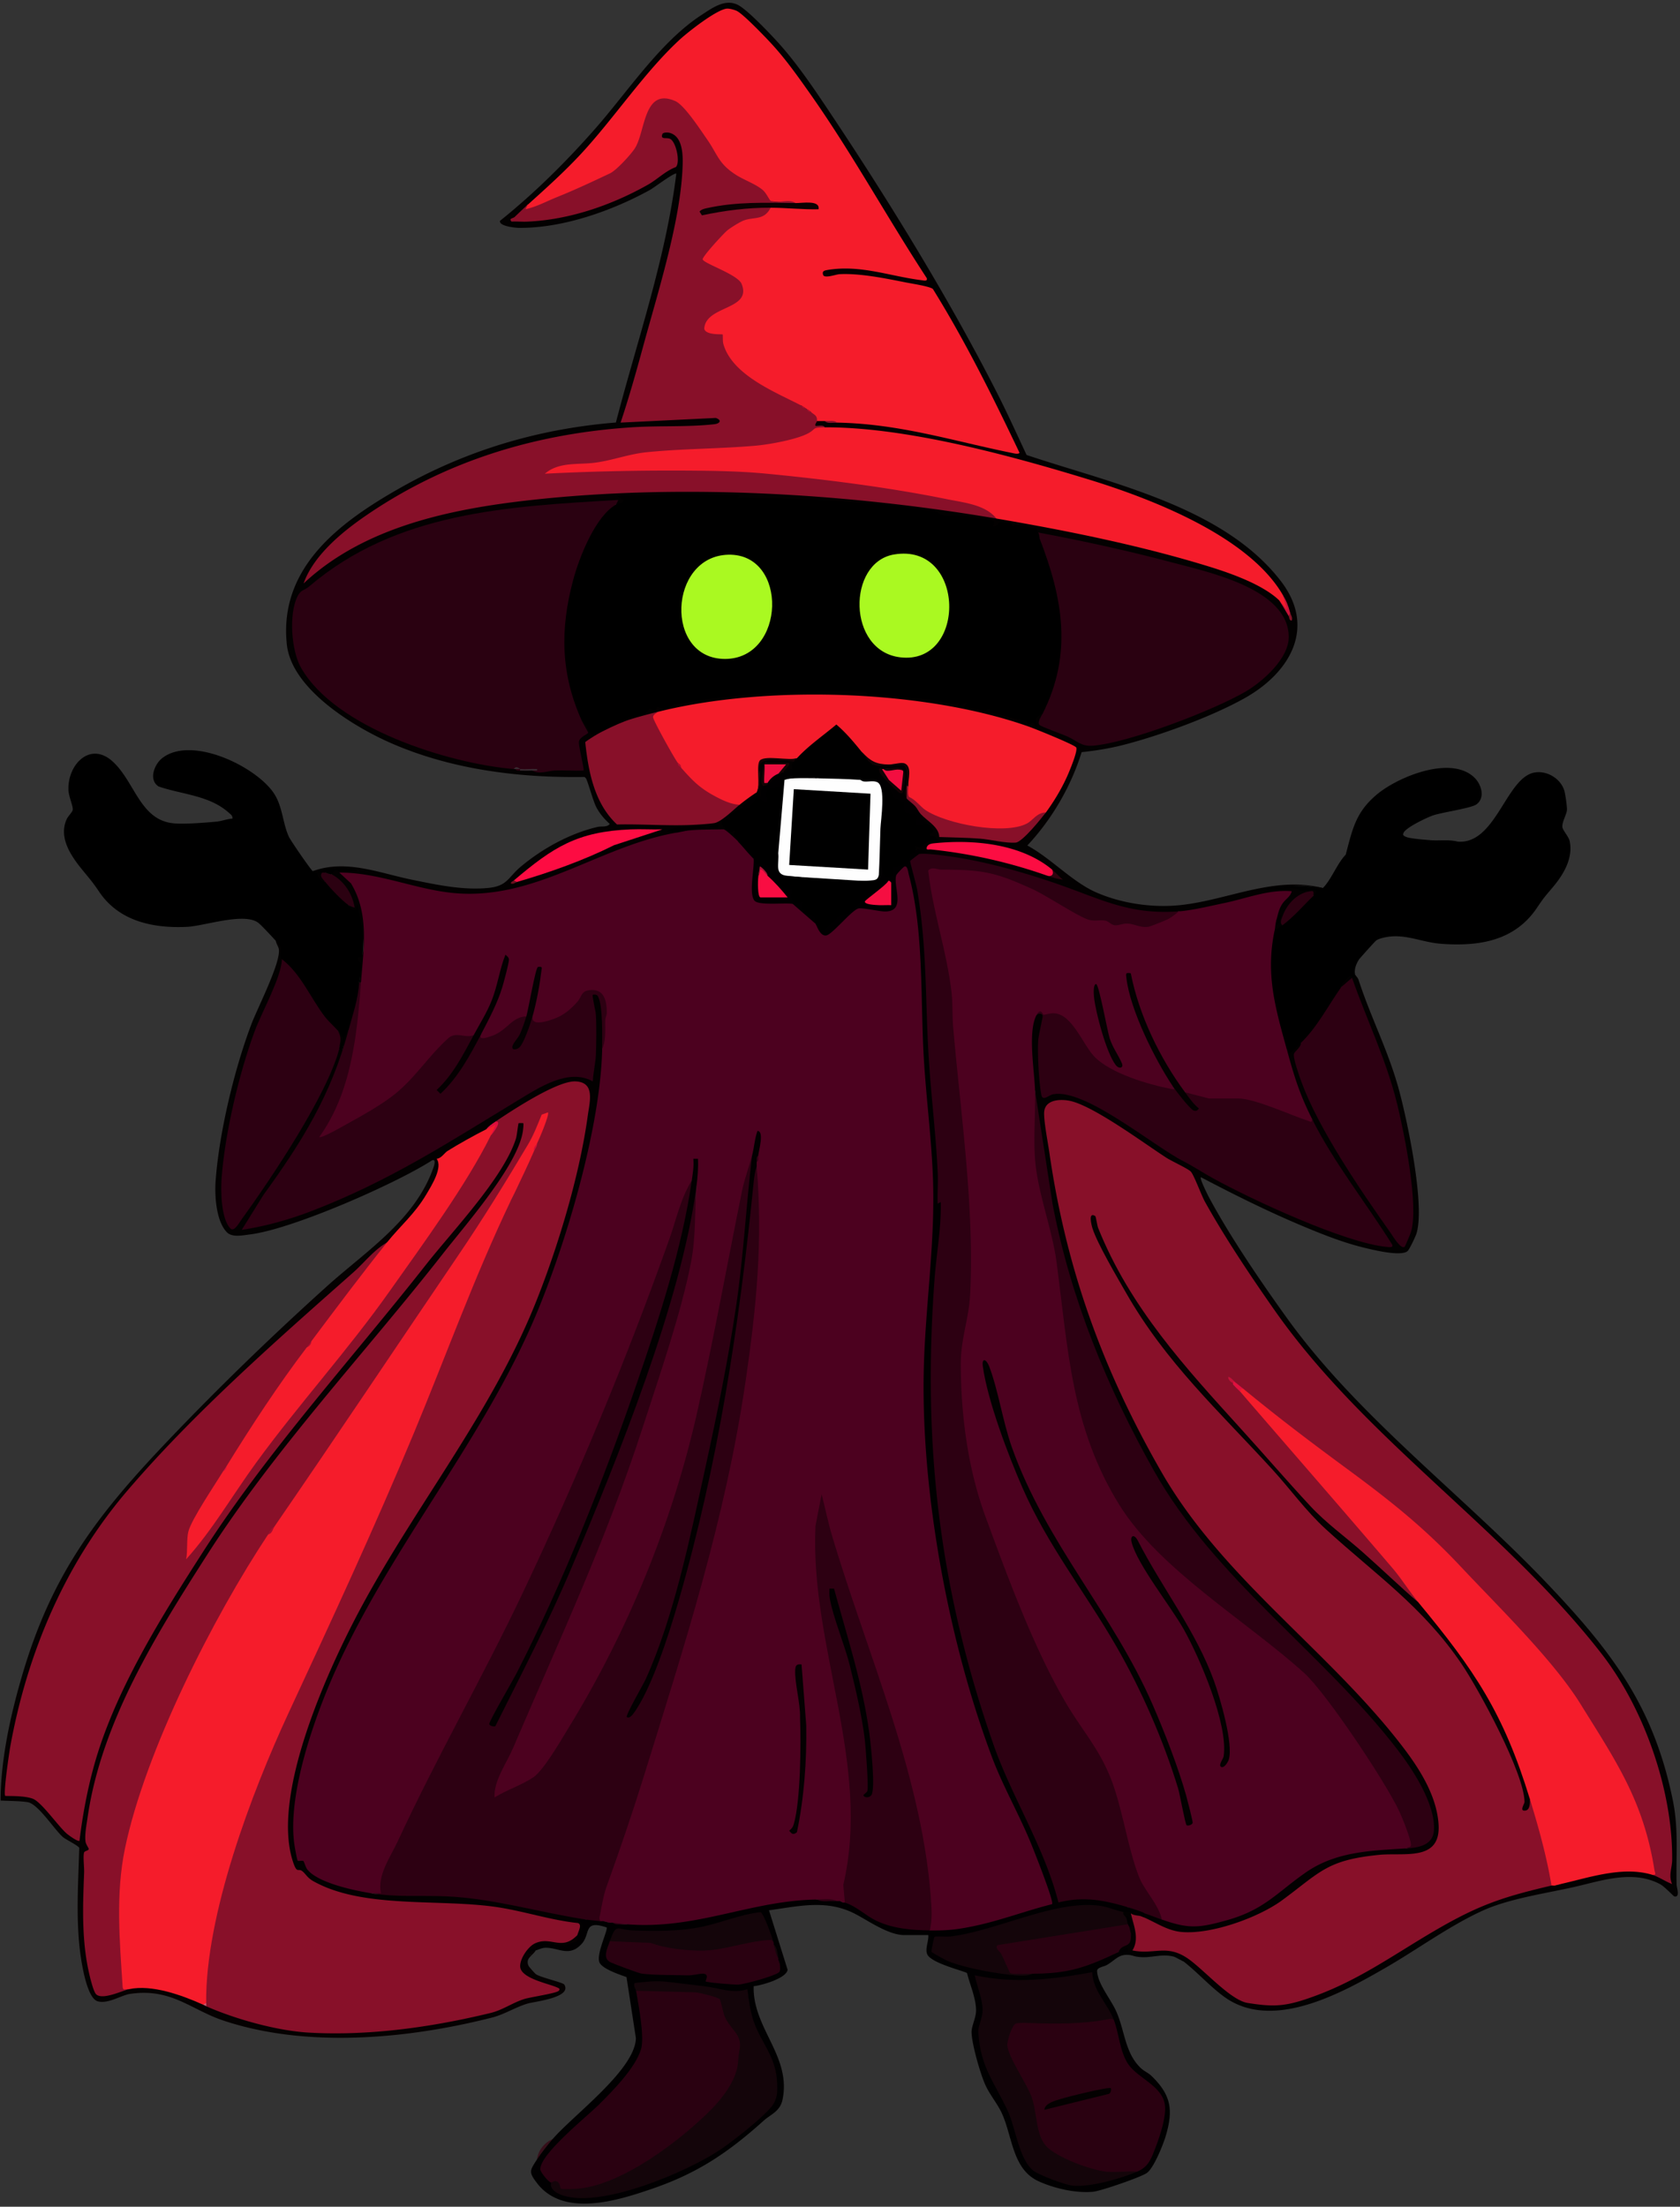 <svg xmlns="http://www.w3.org/2000/svg" width="345" height="453" fill="none"><rect width="100%" height="100%" fill="#333333" stroke="none"/><path fill="#000" d="M271.618 182.316c1.681-1.541 2.991-5.107 4.731-6.86 1.415-5.306 2.037-8.693 6.384-12.351 4.346-3.659 15.447-8.23 20.177-3.341 1.343 1.389 2.104 4.055.271 5.372-1.078.774-6.979 1.607-8.871 2.242-1.283.437-5.438 2.422-6.027 3.5-.311.562-.053.668.397.893.768.377 3.923.609 5.015.701 1.879.159 3.79-.185 5.663.298 7.68.622 9.87-12.675 15.441-14.111 2.639-.681 5.709 1.078 6.463 3.711.192.675.562 3.222.523 3.877-.067.986-1.039 2.487-.94 3.52.073.701 1.317 1.971 1.508 2.937.728 3.559-1.342 6.913-3.532 9.5-1.614 1.905-1.8 2.084-3.242 4.221-4.558 6.741-11.928 7.905-19.661 7.316-4.354-.33-7.959-2.48-12.497-1.058-.311.099-.596.218-.854.417-.218.172-3.261 3.539-3.46 3.837-.582.873-1.085 2.097-.813 3.155.628 1.119.132 1.707-.589.596-.569-.232-1.958 1.409-2.269 1.945l-.047 1.184c-1.025 1.813-6.159 9.864-7.555 10.188-.211.046-.43.06-.655.053-.383.734-.972 1.403-1.581 1.958-.377 1.198-.959.655-1.277-.37-.363-.245-.727-.523-.919-.933-1.31-2.858-2.527-9.725-2.832-13.006-.198-2.131-.469-8.925.675-10.327a3.21 3.21 0 0 1 .536-.503c.238-.543 1.105-1.376 1.588-.953l.337-1.071 4.896-4.75 1.118-.206c.569-1.164-.384-1.362-2.871-.588-.51-.027-1.416-.225-1.595-.649l-5.524.351c-.145-.152-.258-.298-.251-.443.066-1.026 10.492-.88 12.146-.258l-.007.006ZM64.259 178.823c.516-.072.833.033.953.318l.396.185c-.125.807.543 1.363 1.191 1.72l.688-.152c1.25 1.475 2.594 2.898 4.082 4.135v.787c1.19 1.012 1.396.979 1.555-.456l.49.172c1.435 5.338 1.031 10.909.165 16.162.073.158.125.317.119.469-.066 1.542-.854 7.661-1.495 8.693-.199.318-.51.529-.847.682a21.234 21.234 0 0 0-1.29 4.134c-.477.874-.748.675-.615-.324-.272-.086-.272-.192 0-.317.661-1.29.654-2.369-.318-3.493l-.807.066a120.087 120.087 0 0 1-9.03-12.305c-.894-.675-1.423-1.462-1.595-2.369-.529.404-.688-.324-.456-2.17l-.814-1.634c-.668-.741-2.891-3.129-3.513-3.632-2.851-2.315-11.08.602-14.753.774-6.94.325-13.892-1.164-17.948-7.131-1.382-2.038-1.899-2.613-3.374-4.406-2.361-2.878-5.107-6.728-3.34-10.579.27-.588 1.164-1.462 1.237-1.898.112-.702-.84-2.792-.887-4.069-.185-5.312 4.499-10.029 9.063-5.881 4.565 4.148 5.61 11.934 12.385 12.695 2.15.245 6.596-.112 8.885-.324 1.118-.106 2.21-.556 3.34-.628.106-.609-.41-.913-.8-1.264-3.963-3.513-9.546-3.685-14.356-5.332-2.077-1.323-.926-4.486.708-5.789 5.908-4.71 18.987 1.508 22.844 7.006 1.951 2.779 1.905 6.371 3.228 9.156.377.787 4.36 6.589 4.89 7.013l.019-.014Z"/><path fill="#000" d="M65.212 179.141c-.186-.113-.324-.205-.305-.258.272-.9 8.105-1.178 8.501-.311.067.145.106.304.133.463-1.925-.099-3.751.046-5.471.423-.086.272-.192.265-.318 0l-.953-.317c-.112.84-.364.794-.635 0-.297.899-.602.847-.952 0Z"/><path fill="#030101" d="M66.163 179.141c.662.681.874 1.317.636 1.905-.874-.072-1.774-1.025-1.588-1.905.297.046.648-.04.952 0Z"/><path fill="#030101" d="M64.26 178.823c6.787-2.494 13.667.404 20.31 1.76 5.093 1.039 10.452 2.203 15.685 1.694 3.989-.391 4.055-2.17 6.721-4.393 4.439-3.705 10.03-6.788 15.693-8.124.913-.212 1.945.119 2.553-.615-1.098-.999-1.984-2.011-2.706-3.321-.721-1.31-1.812-5.531-2.203-6.054-.099-.132-.198-.238-.363-.271-13.536.205-27.508-1.568-39.926-7.072-7.581-3.361-20.17-11.041-21.123-20.151-1.648-15.778 10.823-25.007 22.93-31.92 13.826-7.893 28.711-12.332 44.648-13.622 4.393-16.936 10.254-33.64 12.404-51.086-.324-.33-4.657 2.931-5.391 3.335-7.853 4.326-17.862 7.84-26.84 7.8-.78 0-4.24-.345-3.969-1.45 7.085-5.676 13.535-12.086 19.529-18.893 6.649-7.549 13.364-17.83 21.772-23.314 2.342-1.528 5.134-3.639 7.899-1.918 2.051 1.276 6.364 5.815 8.117 7.76 3.851 4.293 7.43 9.625 10.638 14.442 12.028 18.02 24.313 38.013 34.137 57.297 2.13 4.181 4.055 8.442 6.04 12.689 17.339 5.822 40.441 10.578 52.217 25.894 7.35 9.559 1.832 18.834-7.403 24.014-6.788 3.811-17.406 7.688-24.98 9.626-2.799.714-5.657 1.171-8.528 1.475-2.176 7.033-6.119 13.814-11.154 19.159 4.836 2.6 9.249 7.495 14.171 9.639 5.305 2.309 11.69 3.208 17.419 2.58 9.698-1.065 19.231-6.027 29.062-3.486-.867.8-1.343-.186-2.362-.338-2.798-.403-6.529.238-9.381.338-.072.555.721.297 1.105.317 1.555.066 3.414-.324 4.691-.245.635.04 1.343.516 2.011.536.794.027 3.956-.873 2.037.979-3.281-.886-5.517 3.275-6.351 6.034-.509.383-.972.747-1.587.952-.933-.284-.642-1.931.317-1.905.523-.079.146.913.159.867.04-.146.218-.854.205-.9 0-.02-.165 0-.37.04-1.165-1.528.893-4.228 2.169-5.425l-1.958.053a571.979 571.979 0 0 1-19.403 4.029l-.814-.563c-4.638 1.687-10.353.1-14.965-1.323-12.364-5.259-25.013-8.547-37.933-9.85l-.444-.576-.635-.953c-.767 0-.807-.43-.284-.972 1.25-.192 3.208-.973 2.699-2.514l.436-.364c-.694-.496-.906-1.012-.628-1.548-1.184.013-2.018-.906-1.27-1.905 1.058-.404 3.189 1.879 3.844 2.845.264.39.449.82.549 1.276 5.127.192 10.188.563 15.182 1.112a232.896 232.896 0 0 1 6.146-5.551l.066-1.177c.999-.788 6.074-10.83 5.571-11.809-.351-.675-11.485-4.81-12.722-5.127-12.821-3.321-24.12-5.16-37.451-5.405-11.901-.218-21.699 1.124-33.303 3.096-.622.106-1.264-.046-1.866-.205-1.581 1.111-3.936 1.985-6.04 2.355l-.628-.45c-.265-.45-.172-.827.304-1.012 1.846-.298 3.315-.979 4.413-2.058.688.153 1.303.02 1.839-.403 1.33.384 2.117.152 3.341-.523 4.062-.813 8.203-1.349 12.345-1.746 8.183-.787 18.814-1.734 26.905-.946.457.046.755.344.986.708 5.683.172 11.233.754 16.638 1.746.999.132 2.296.139 3.169-.205.834 1.092 2.058 1.68 3.672 1.773.886-.655 1.409-.681 2.071.337 2.719.662 5.325 1.363 7.826 2.104.397-.966 1.244-2.137 2.229-1.363.305.483.265 1.138-.112 1.965l5.345 2.157c3.083 2.018 4.558 2.216 8.19 1.383 8.66-1.985 25.345-7.417 31.802-13.41 12.364-11.485-2.647-18.114-13.106-20.959a458.952 458.952 0 0 0-32.185-7.515l-.562.503-.708-.146c-.073-2.077-3.268-2.136-4.922-1.832-.576-.576-1.33-.84-2.263-.801-1.005 1.092-2.011 1.297-2.289-.423-3.129-.847-6.258-1.052-9.473-.966l-3.05-1.144a424.188 424.188 0 0 0-39.475-2.653l-.186-.391a416.652 416.652 0 0 0-22.618.086c.383 1.231-1.224 2.316-2.025 1.29-.106-.172-.218-.304-.324-.304-19.926.51-40.884 2.931-57.82 14.144-1 .662-6.04 4.168-6.536 4.975-1.8 2.911-1.397 9.752-.133 12.874 5.319 13.145 29.922 20.436 43.015 21.878l.833.715c.106-.133.212-.133.318 0l.953.317c.807-.205 1.739-.238 2.54 0 .615.258.953.165 1.012-.284a75.727 75.727 0 0 1 8.792-.371l-.78-3.982c-.424-1.496.165-2.521 1.508-3.235-.589-.966-.714-1.727-.364-2.289l.787-.219a35.948 35.948 0 0 0 2.071 3.076c.417.88-1.019 1.463-1.634 1.654.82 5.776 1.932 11.803 6.172 16.142 6.636.232 13.172.12 19.622-.337a13.287 13.287 0 0 0 4.102-2.917l1.27-.258c.391-1.522 1.925-2.66 3.493-2.541.536-1.634.688-3.414.457-5.339.033-.35.119-.807.403-1.025 1.151-.9 5.498-.39 6.768.013.384.569.384 1.297-.318 1.588-.33.86-2.322 2.157-1.905.635.053-.536.735-1.773 1.27-1.905-.191.503-.615.754-.741.158a20.739 20.739 0 0 1-4.181-.158c-.562 1.554-.615 3.023-.172 4.399l-.304.364c.715.417.146 3.142-.84 2.322h-.602c-.959 1.131-1.965 1.846-3.004 2.124l.126.688c-1.383.648-1.76 1.25-2.428 2.408-2.176-.404-.185 1.501.834 1.058.304.179 1.905 2.686.833 2.825l-.608.285-2.521-2.203-6.735.238-.932-.536.052-.476c1.41-.153 2.772-.311 4.076-.477-.616.126-4.565.609-4.717.424a1.103 1.103 0 0 1-.205-.424c-.609.556-.874.979-.794 1.27l-1.052.834a132.422 132.422 0 0 0-22.692 8.084c-9.089 3.771-18.867 5.703-28.566 3.123a95.52 95.52 0 0 0-15.546-3.109c4.544 4.406 4.79 15.162 3.46 21.083l-.702.774c-.092.278-.198.272-.317 0 .06-.754.364-3.221.317-3.638-.053-.51-.628-.814-.642-1.27-.006-.278.616-.186.808-.47.939-1.429-.463-8.494-.8-10.486-.729-.039.178 1.079-.795.953-.588-.073-.866-.483-1.111-.959.847-1.8-1.72-4.453-3.308-5.511l-.185-.84c1.058-1.35.582-.642 1.733-.629 1.217.013 2.441-.013 3.659 0l-2.382-.628c-1.548.033-3.572.033-5.074.317-.424.08-.701.159-.8.629-.504-.073-.47.073-.953-.318l-.014.013Z"/><path fill="#010001" d="M186.198 161.365c.211.066.205.178 0 .317-.292.721-.225 1.489 0 2.223 1.018.079 3.261 1.932 2.857 3.176.139.767.788 1.336 1.271 1.905-.682 1.727-3.745.906-2.574-1.244-1.786.099-3.096-.595-2.686-2.553-1.64-.543-2.289-1.363-2.871-2.892-.245 2.713-.41 5.531.192 8.21-.02.483-.318.768-.695.999-.172 1.079-.066 7.132.377 7.847.411.668.86-1.079.702-1.515.952-.523 2.011-.88 3.182-1.079.297-1.462.496-2.236 2.143-2.368.49-.265 2.732.423 2.223.628l-1.376.066-.212.258c.272.516-.112 1.079-1.144 1.687 1.918 6.603 2.666 14.131 2.983 21.402a651.192 651.192 0 0 0 2.554 41.116l.033 6.51c.754 1.793.913 3.797.463 6.027-5.147 42.081.073 86.644 19.311 124.69a55.66 55.66 0 0 1 4.717 13.364c1.859-1.085 4.763-.959 6.966-.767 2.203.191 5.584.588 6.98 2.156 1.283.331 2.871 1.462.701 1.178.086.78-1.442.337-1.654-.225l-.628.516c-5.339-2.124-10.943-1.25-16.394.291l-10.591 3.156c-3.48 1.018-7.059 1.872-10.645 1.773-.079.072-.476 2.031-.43 2.13.86 1.852 12.609 4.227 14.945 4.366 1.468.787 3.136.946 5.014.463l.94-.641c5.583.079 10.79-1.522 15.745-3.99l1.098.186c.721-.774 2.574-2.144 2.534-.53.8.463 1.303 1.462 0 1.165-2.355-.397-2.99.833-4.856 1.971-.661.404-2.11.51-2.077 1.29.112 2.64 2.884 5.829 3.996 8.409 1.733 4.009 1.746 8.441 4.994 11.511.695.655 1.555.986 2.197 1.614 4.055 3.936 4.485 7.026 2.897 12.358-.535 1.793-2.454 6.556-3.87 7.555-1.21.86-9.506 3.718-11.068 3.857-3.532.317-7.938-.682-11.167-2.163-5.418-2.481-5.339-9.223-7.568-14.019-.867-1.859-2.415-3.724-3.288-5.597-1.065-2.269-2.924-8.719-2.898-11.081.014-1.184.933-2.937.92-4.406-.02-2.507-1.25-5.193-1.846-7.601-.231-.371-6.496-1.793-7.965-3.546-.906-1.085.152-3.01 0-4.287h-4.922c-3.235 0-7.277-2.865-9.996-4.294-5.868-3.082-11.571-1.647-17.79-.787l3.818 12.206c-.239 1.753-5.346 3.215-6.973 3.374-.212 8.653 7.753 14.316 5.941 23.241-.503 2.48-2.382 3.01-3.89 4.366-7.264 6.523-13.509 10.75-22.864 13.965-7.145 2.455-18.213 5.941-23.657-1.124-1.806-2.349-1.495-2.574-.007-4.916.582-1.667 1.753-3.096 3.175-4.128 4.274-4.962 17.029-14.303 17.115-20.76l-1.925-12.516c-1.31-.483-5.173-1.714-5.603-3.136-.55-1.826 1.852-6.576 1.515-7.059-4.843-1.627-3.242 1.27-5.068 3.321-2.56 2.878-4.75.82-7.469.853-.715.007-1.396.358-2.057.569-.933 1.191-2.832 1.608-1.529-.191.589-.814 2.388-1.734 3.46-1.496 3.129.894 5.339.397 6.636-1.488.35-.47 1.243-2.077.529-2.474-2.382-.933 0-.92 1.376-.702.662-.906 2.382-.641 2.858.318.119-.84.364-.794.635 0l1.27.318c.179-.609.457-.609.635 0 .92.251 1.873.357 2.858.317 2.084-.529 4.307-.721 6.662-.582a351.573 351.573 0 0 0 25.854-4.624c2.388-.589 4.571-.549 6.536.132l4.128.317c.113-.846.371-.8.635 0l.636.318c.086-.278.191-.271.317 0 .761-.476 1.667-.271 2.726.615 4.015 3.229 8.765 4.492 13.919 4.453l.82.648.768-.629c3.182.047 6.291-.423 9.42-1.171l14.25-4.062c-2.48-8.362-6.298-16.492-10.293-24.715-11.426-28.355-17.201-59.739-15.812-90.337 2.084-19.535 2.097-38.707-.238-58.25a215.547 215.547 0 0 0-2.673-35.909c-.225-3.374-1.614-2.72-1.812-.219 1.151 4.34.152 6.589-3.004 6.748l-5.147-.628a50.433 50.433 0 0 0-5.127 4.644c-1.435 1.859-4.499.403-3.513-1.495.219-.265.655-.239 1.303.072 1.496-1.62 2.997-3.043 5.194-3.671a26.004 26.004 0 0 1 5.61-4.982l-19.331-1.217c.364 1.151 1.244 1.522 2.349 1.528.205.768.317 1.621.324 2.554 1.713-.06 2.395.522 2.057 1.753l.311.529c2.362.926 2.99 1.859 1.872 2.799l-.622.297-4.3-3.797-6.013-.06c-3.831.159-2.838-6.655-2.375-9.175l.615-.596c.642.185 1.363.324 2.157.43.985.774 1.647.787 1.978.046l.893-14.303c-.086-.119-2.097-.112-1.82.642.569 2.302-.635 2.422-2.454 1.469-.602 1.257-3.036 3.48-3.294 1.244 1.151-.92 2.613-3.024 4.128-2.223-.324-.787.284-1.8.317-2.223-.099-.728.219-.834.953-.318.668-.886 1.535-1.726 2.54-2.222.06-.358.338-.543.635-.318.014-.007.113.311.238.251.126-.059.715-1.085 1.668-.88.952.411.641 1.463-.318 1.588-.403.192-.827.404-1.27.635l.609.344a135.815 135.815 0 0 0-1.052 18.332c.721.801 18.126 1.932 18.98 1.184.317-5.199.628-10.373.919-15.513.014-3.189-.158-3.692-3.585-3.48-.424-.079-.424-.443-.311-.873l.106-.43a10.15 10.15 0 0 0 4.022-.84l.364-.159c.966 1.356 2.282 2.818 3.638 3.79.047.034.391.139.503-.231 1.303-4.267.185-4.763-3.863-4.353-.1.179-.205.179-.318 0-.278.331-.423.403-.635 0-.741.099-1.508-.06-1.27-.953l.185-.258c1.879.457 3.811.51 5.789.152 1.865.252 1.343 3.202 1.012 4.545l.007-.006Z"/><path fill="#030101" d="M278.287 200.092c.027.106.556.596.702 1.039 2.553 7.899 6.238 14.779 8.415 23.022 1.68 6.338 5.239 23.208 3.493 29.03-.192.635-1.409 3.201-1.8 3.598-1.296 1.324-7.766-.35-9.678-.833-4.069-1.039-8.276-2.732-12.153-4.36-6.9-2.904-13.966-6.41-20.588-9.897-.556-.172 1.297 3.526 1.495 3.903 4.281 8.058 10.817 17.631 16.189 25.087 14.653 20.31 36.313 36.412 53.612 54.651 13.08 13.787 21.66 25.04 25.563 44.279 1.217 6.007.602 11.398.768 17.326.013.536.767 2.633-.457 2.368-.185-.039-1.985-2.004-2.904-2.5-5.736-3.083-12.265-.635-18.021.635-5.782 1.277-13.099 2.355-18.411 4.763-6.755 3.063-13.357 7.919-19.794 11.637-9.044 5.226-23.201 13.145-33.091 6.225-2.951-2.064-5.71-5.206-8.601-7.429-.066-.331-.278-.437-.635-.318-.324-.152-1.078-.582-1.27-.635.073-.245.013-.324-.185-.351-2.124-.297-3.917-.191-6.054.06-1.038-.146-1.501-.046-1.382.291-.563-.086-.979-.271-1.27-.317 1.647-.12-.483-.609-.576-.688-.073-.067.304-.708-.225-.9-.642.331-1.058.628-1.74.952-.522-.866.033-1.594 1.667-2.169.139-.748.43-1.191.874-1.317.258-.106.258-.212 0-.318-.88.305-1.112-.86-.318-1.27.278-.569-.053-1.812-.635-1.905-.933.556-1.753-.92-.635-1.27.82.139 1.396.132 2.223 0v-.311l-1.271-.642c.655-.814 2.819-.086 2.858.953 0 .231 0 .41-.046.423-.86.199-.595-.886.126.08.059.079.006.251-.08.443-.158.496-.588.642-1.296.436.648 1.985.952 4.129.489 6.074 2.964-.272 5.815-.12 8.554.463 3.401 2.051 6.563 4.538 9.48 7.462 8.773 7.469 21.693.232 30.227-4.558l14.76-8.865c6.437-3.744 13.469-6.126 20.713-7.734l1.231.364c.172-.615.456-.608.635 0l1.27-.317.628-.801c3.308-1.098 14.634-3.546 17.466-1.938.317.178.509.496.641.827.979-.265 2.038-.04 3.169.694 1.337-14.144-3.665-31.159-12.02-42.922-6.801-9.572-15.269-17.961-23.711-26.118-24.563-21.951-48.955-45.687-62.616-75.59a152.73 152.73 0 0 1-14.416-9.116c-2.812-1.945-14.997-9.798-14.528-2.051.265 4.373 1.489 10.876 2.402 15.116 6.49 30.135 18.464 59.541 40.785 81.346a654.424 654.424 0 0 1 25.384 26.026c5.326 4.988 20.899 26.932 6.51 28.923-7.079-.489-13.529.86-19.358 4.049-7.7 6.47-21.117 14.826-31.477 11.207-1.501-.523-4.286-1.707-4.908-2.997.059-.351.291-.549.635-.635 1.455-.318 2.573.099 3.493 1.27l.919-.351c10.698 3.857 20.727-3.684 28.699-10.108 5.769-3.864 12.841-4.347 19.575-4.717l.98.575c.602-.052.985-.304 1.157-.741 9.077-.707.093-14.706-2.851-18.371a398.65 398.65 0 0 0-31.623-33.601c-26.667-27.084-40.467-66.268-42.895-102.839l-.655-.457c-.344-2.123-1.184-13.959.185-14.918.232-.165.503-.205.787-.179.483-.827 1.396-.264 1.879.219-1.356 5.299-1.111 10.763-.258 16.155 1.872-1.211 3.97-.913 6.047-.265 2.811.867 5.405 2.362 7.939 3.851 17.26 11.498 36.035 22.771 56.596 27.051a235.864 235.864 0 0 1-15.639-24.716l-.04-1.019-.992-.582c-1.945-3.93-3.308-8.084-4.446-12.305l.357-1.078c.543.641.053.76.801.33.747-.43 1.382-1.27 2.057-1.918.668.602.384 1.422-.853 2.467 3.486 12.934 12.378 26.701 20.621 37.465 1.415 1.852 1.607 1.091 2.189-1.224.543-2.144.53-4.314.397-6.536-.926-15.395-6.172-30.095-12.232-44.365-.648.821-1.27 1.079-1.865.768.079-.113.079-.503.291-.807.052-.08 1.263-1.324 1.349-1.37.463-.225 1.396.92 1.211-.37l.006.006Z"/><path fill="#050101" d="M79.502 255.015a376.477 376.477 0 0 1-24.081 22.328c-10.076 9.189-19.88 18.702-28.771 29.049-14.64 17.022-23.373 40.005-25.04 61.631 3.46-.006 5.113.047 7.634 2.441 1.919 2.554 4.069 4.744 6.457 6.57 3.07-24.557 16.843-47.189 31.027-67.102a1499.245 1499.245 0 0 1 48.91-61.168c4.14-4.625 7.376-9.705 9.704-15.249-.033-4.816 3.923-4.955 2.382.072-1.416 4.612-4.452 8.846-7.271 12.769l-15.017 18.92c-18.484 21.911-36.77 43.643-51.159 68.392-7.872 13.543-15.367 28.752-16.082 44.338.853 1.343.734 2.203-.35 2.58-.166 7.053-.1 14.23.535 21.541.133 1.548 1 7.297 2.891 7.032l1.561-.298c1.324-.588 2.303-.582 3.639-.509.12-.298.278-.595.576-.754 1.885-.979 12.834 1.66 14.31 3.069.23.225.317.543.356.854.424-.113.629-.152.636.317l1.157-.191c18.154 8.018 38.496 5.319 57.384.873 4.214-1.952 8.19-3.414 12.709-4.082-4.353-1.164-10.777-3.903-5.511-8.911 1.283-1.218 2.209-1.661 3.989-1.674 2.329.708 4.227.456 5.709-.748l.774.133c-.086.317.172.939-.053 1.217-.079.106-2.183.847-2.48.887-1.105.145-5.326-.834-6.021-.159-.125.125.067.721-.033.906-.066.126-2.772-.251-.939 1.284-.126-1.35.099-.682.953-.953-.675 1.125-2.177 1.588-1.423 3.169.08.165 1.29 1.554 1.515 1.693 1.085.695 5.537 1.681 5.802 2.111 1.647 2.692-6.113 3.48-7.542 3.903-2.52.754-4.723 2.216-7.29 2.871-17.254 4.386-38.007 6.331-55.135.629-6.721-2.236-10.783-6.768-19.251-5.478-1.8.278-4.532 2.13-6.622 1.502-2.389-.721-3.48-8.951-3.718-11.207-.695-6.708-.245-13.536-.053-20.264-.159-.476-2.693-1.674-3.335-2.223-1.773-1.521-5.093-6.834-7.27-7.178-1.654-.258-3.837-.225-5.544-.33.02-8.521 2.064-17.671 4.472-25.848 6.173-20.971 15.554-33.018 30.293-48.446 10.387-10.869 21.038-21.17 32.238-31.265 7.992-7.198 18.02-13.529 21.825-24.213.08-.225.774-2.031-.225-1.654-.37-1.118 2.46-3.07 3.175-1.905.16.721-.27 1.415-1.303 2.084-.112 5.868-5.947 12.444-10.042 16.386l-1.032.258h-.02Z"/><path fill="#030101" d="M57.908 196.924c.596.833.602 1.852.02 3.05-6.172 13.753-11.054 28.255-11.848 43.563-.073 1.39.39 7.76 1.654 8.224.052.019.575-.655.694-.808 7.939-10.499 15.66-22.771 20.422-35.062l.814-.549c.582.833.622.105.728-.377.278-1.238.245-2.422 1.178-3.434.079.324.152.648.172.972.211 3.03-4.294 12.438-5.935 15.64a557.205 557.205 0 0 1-14.832 23.426c12.953-2.309 24.895-8.561 36.313-14.932l21.157-12.741c3.85-2.256 8.23-4.499 12.748-2.918.86-5.531.979-11.16-.086-16.618.232-.907 1.317-.761 1.939-.232 1.64 1.396.886 8.978.608 11.214.159.218.305.443.404.688.099.244.198.469.185.694-.642 12.649-3.956 25.53-7.787 37.59-4.928 15.547-11.914 30.128-20.812 43.961-9.256 14.237-17.948 28.387-25.563 43.577-5.094 10.161-9.368 23.862-9.163 35.215.02 1.283.212 4.637 1.72 4.492.867 1.812 1.476 2.633 3.361 3.552 3.13 1.529 6.656 2.25 10.036 2.865l.304.695c1.006.258 1.806.145 2.402-.338 13.893-.185 27.435 1.74 40.984 5.193l.754.543h-1.906c-.099.503.589.311.801.622.681 1.005-.185 1.905-.801 2.547-.522-.271-.549-.9-.072-1.879-11.631-2.408-22.864-4.591-34.798-4.347-5.14-.258-10.308-.754-15.223-2.348-2.626-.853-5.1-1.925-6.788-4.055-2.447-.411-2.864-4.671-3.05-6.881-1.124-13.079 6.828-33.131 13.16-44.596 7.64-13.846 15.976-27.196 24.503-40.513 10.188-16.05 17.095-33.509 21.528-51.86.535-2.23 3.645-15.097 2.308-17.307-1.184-1.965-5.61.08-7.125.814-3.704 1.786-7.191 4.055-10.578 6.298-.198-.304-.423-.443-.688-.304.192.377.172.542-.159.423l-1.746 1.165-.225.826-6.9 3.864-.814-.245c-1.363-.073-2.124 1.231-3.175 1.906-7.582 4.862-28.66 14.117-37.352 15.202-1.601.199-3.738.688-4.836-.489-2.164-2.296-2.481-7.443-2.27-10.427.708-9.89 3.85-23.029 7.377-32.304 1.237-3.248 6-12.53 5.617-15.295-.086-.622-.563-1.131-.616-1.766 1.462 1.621.94 1.535 1.006 3.341.013.271.265.443.265.469l-.014-.006Z"/><path fill="#010001" d="M233.512 401.677c-.562-.854-.311-.609.47-.636 2.143-.079 5.391-.668 7.244.067.608.244.899.707-.093.569-2.798-.748-4.776.436-7.621 0Z"/><path fill="#360F1A" d="M113.479 439.134c-.946 1.098-2.415 2.931-3.175 4.128.099-1.713 1.574-3.526 3.175-4.128Z"/><path fill="#010001" d="m242.403 402.312.159-.318c.787-.205 1.217.305.476.629-.264-.007-.443-.225-.635-.318v.007Z"/><path fill="#4C011F" d="M242.086 187.08c2.805-.205 6.443-1.099 9.268-1.687 4.611-.953 9.116-2.832 13.913-2.441-.238 1.124-1.343 1.64-1.965 2.633-.748 1.19-.86 2.13-1.211 3.393-.238.86-.185 1.271-.317 1.906-1.945 9.109.139 16.069 2.54 24.762 1.495 5.418 2.534 8.871 5.081 13.965.489.927.324 1.337-.483 1.224a93.056 93.056 0 0 0-14.23-4.703l-.377-.649c-.033.245-.106.616-.278.635-1.125.126-4.168.126-5.306 0l-.45-.635c-.906 1.105-3.843-.357-4.922-1.27-1.713-1.118-3.083-2.778-4.088-4.988 1.052 1.27 1.568 2.507 1.548 3.718 1.065 1.488-.179 1.376-1.462.992-8.303-1.7-15.448-4.684-19.199-12.602-1.568-2.005-2.937-3.308-5.623-2.428-.516-1.132-1.065-1.324-1.654-.569-1.872 3.506-.43 11.458-.317 15.553.317 5.464.615 10.929.899 16.38 2.832 11.525 5.154 23.109 6.199 35.017 2.091 17.796 8.356 35.148 22.685 46.686a1870.24 1870.24 0 0 1 26.582 21.626c8.276 10.334 17.471 21.931 21.388 34.507.245.755-.265 1.198-1.548 1.33-7.224.476-14.376.615-20.614 4.949-5.961 4.148-8.482 7.647-16.229 9.811-5.715 1.594-7.819 1.799-13.337-.159-2.91-4.069-5.835-8.468-6.9-13.602-2.077-10.757-5.51-20.237-12.325-28.884-5.259-8.507-9.089-17.835-12.768-27.137-6.278-15.871-10.915-30.227-9.751-47.54 2.468-10.968 2.19-22.228 1.303-33.594l-3.063-32.529c-.423-9.063-1.879-18.087-4.373-27.071-1.495-4.909-.675-6.853 2.468-5.821 10.367-.814 19.298 3.638 27.732 8.957 2.005 1.416 3.851 1.588 6.193 1.535 1.316.886 2.831 1.078 4.538.589 3.295 1.144 5.59.569 8.607-1.264l1.819-.622.027.027Z"/><path fill="#2D0012" d="m275.429 202.633 2.216-1.905c3.103 8.838 7.085 16.883 9.315 26.085 1.429 5.901 4.465 20.806 2.772 26.152-.119.37-1.164 2.897-1.303 2.99-.801.536-2.415-2.23-2.911-2.937-6.106-8.647-14.687-21.164-18.266-30.942-.377-1.032-1.819-5.074-1.515-5.775.251-.589 1.429-1.303 1.436-2.243 3.327-3.208 5.563-7.608 8.256-11.425Z"/><path fill="#2B0111" d="M263.362 189.938c-.668-.477-.132-1.429.073-1.992.82-2.256 2.805-4.445 5.239-4.922 1.059-.205 1.138-.225 1.039.88-2.15 2.071-3.936 4.228-6.351 6.034Z"/><path fill="#2D0012" d="M74.102 201.68c.265.377.51.794.536 1.264.252 3.863-1.138 11.484-2.05 15.427-1.125 4.869-2.76 9.632-5.478 13.853 8.64-4.141 16.406-9.348 22.281-17.366 2.11-2.97 4.75-3.705 7.892-2.388 0 1.502.186 1.608.55.304l1.038-.622c.086.133.179.258.298.344.774.563 5.345-2.712 6.027-3.512 1.283-.986 2.242-1.099 2.878-.331.191.542.615.542 1.27 0 2.633 1.799 7.105-1.436 8.851-3.579 2.309-4.459 6.881-2.733 7.013 2.262.026.953-.49 7.33-.781 7.707l-.794.278c.047-2.17.205-9.394-.926-10.922-.198-.271-.886-.278-.979-.185-.185.178.582 3.308.629 3.969.152 2.084.099 6.106.019 8.236-.066 1.707-.555 3.818-.648 5.571-4.955-2.785-11.048 1.27-15.342 3.87-14.402 8.719-26.323 16.546-42.366 22.725-4.618 1.779-9.473 3.135-14.376 3.883l4.44-7.145c7.971-10.975 13.919-20.588 17.471-33.799.933-3.467 1.932-6.186 2.223-9.844h.324Z"/><path fill="#2D0012" d="M69.34 211.524c.96 1.112.986 2.217.318 3.493-.02.1.026.219 0 .318-2.435 9.414-14.098 26.793-20.066 35.016-.549.761-1.528 2.64-2.315 1.793-1.892-2.031-1.958-7.681-1.766-10.32.668-9.13 3.579-21.455 6.76-30.068 1.502-4.062 5.406-10.876 5.637-14.839 3.877 2.99 5.888 7.965 8.753 11.723.72.946 1.852 1.965 2.679 2.878v.006Z"/><path fill="#2B0111" d="m66.799 179.141.952.317c.093.04.239-.039.318 0 2.58 1.363 4.274 3.983 4.763 6.821-.218.053-1.144-.384-1.27-.476-1.31-.9-3.75-3.473-4.763-4.763-.496-.629-1.27-1.165-.635-1.906.205.027.43-.026.635 0v.007Z"/><path fill="#030101" d="M69.658 215.017c.337-1.455.463-2.143-.317-3.493 1.144 1.257 1.455 1.767.317 3.493Z"/><path fill="#4C011F" d="M151.585 172.797c1.382 0 3.162 2.137 3.175 3.493.199 1.984-1.032 7.019.159 8.574.847 1.104 6.397.39 7.879.694l4.671 4.062c.807-.245.86-.006.317.635.311.695.946 1.978 1.932 1.767 1.277-.278 5.154-5.154 6.556-5.524.794-.212 4.155.575 5.319.608 4.651.133 1.76-5.114 2.454-7.416.086-.278 1.456-1.707 1.688-1.806.628-.271.78 1.211.893 1.641 3.122 11.709 2.368 25.477 3.076 37.557.496 8.554 1.667 17.141 1.912 25.701.383 13.185-1.714 26.244-1.932 39.363-.423 25.014 5.253 55.267 14.065 78.66 2.249 5.967 5.577 11.723 8.011 17.703.589 1.442 4.75 11.908 4.294 12.378-5.451 1.369-10.731 3.414-16.255 4.545-3.308.681-5.418.9-8.832.853l-.469-.926c.496-14.257-3.705-28.672-7.82-42.333a825.599 825.599 0 0 1-13.88-43.227c-1.184-.734-.357 23.678 1.105 25.391l4.029 21.832c1.595 9.91 2.203 20.124-.119 29.975l.285 3.089-.596.483c-.092-.026-.218.027-.317 0l-.635-.317c-.199-.027-.43.02-.636 0l-4.128-.318c-13.727.205-24.716 6.226-39.058 5.081a9.822 9.822 0 0 1-2.858-.318c-.205-.019-.43.027-.635 0l-1.27-.317c-.206-.027-.43.026-.636 0-.502-.159-.655-.225-.846-.648-.119-.258.913-4.843 1.124-5.511 11.511-33.707 22.778-67.903 28.646-103.19 2.534-15.216 3.208-30.201 3.149-45.569-.721-.397-.715-.555 0-.952l.317-1.271c-.383-.43-.807-.43-1.27 0l-7.429 37.723c-5.703 31.768-17.525 64.336-36.214 89.628-.972 1.124-8.733 5.048-9.374 4.776-1.251-.522.304-4.776.833-5.702 13.106-27.912 25.47-57.569 34.441-87.28 3.321-10.995 5.802-21.402 6.318-32.8-.331-1.423-.648-1.846-.953-1.27-13.27 41.44-32.125 82.959-52.898 121.786l-9.143 18.537c-1.078 1.985-1.323 3.996-1.37 6.179l-2.321-.152c-3.454-.536-11.187-2.15-13.284-4.975-.291-.39-.616-1.568-.748-1.647-.298-.179-.966.079-1.17-.086-.127-.093-.57-2.587-.636-3.024-1.654-10.366 4.174-26.68 8.481-36.207 11.71-25.906 30.697-47.573 41.487-73.764 6.073-14.739 12.86-37.815 13.191-53.639.827-1.852.582-3.903.635-5.868.014-.536.318-1.052.318-1.595-.02-2.322-.503-4.822-3.328-4.624-2.004.139-1.779 1.37-2.706 2.402-1.395 1.554-2.765 2.758-4.769 3.486-1.079.39-4.77 1.747-4.44-.47l-.31-1.283 1.144-5.637-1.409 6.715-.688.199c-3.037.099-3.89 2.831-6.993 3.962-.761.278-3.222 1.211-2.216-.469l-.106-1.098c-.298.707-.668 1.27-1.482 1.415-1.634.774-3.38-.688-5.054.503-3.89 3.407-6.715 7.899-10.671 11.233-2.765 2.336-6.887 4.638-10.095 6.411-.834.456-5.458 3.156-5.928 2.798 6.582-9.096 7.74-20.832 8.574-31.741.522-6.874 1.74-14.065-2.058-20.324l-2.388-2.209c7.674-.04 14.872 3.136 22.427 4.082 17.406 2.176 30.782-9.626 47.116-12.338.073-.808 1.264-1.085 1.588-.318 2.428-.304 5.299-.258 7.773-.311.516.099 2.528 2.024 3.024 2.534l-.033.02Z"/><path fill="#F51C2B" d="M108.398 42.006c3.744-3.367 7.528-6.768 10.962-10.472 6.814-7.35 12.9-16.612 20.158-23.34 1.673-1.555 7.899-6.47 9.91-6.43.496.013 1.568.284 2.011.549 1.475.853 5.941 5.504 7.29 6.992 2.759 3.043 5.22 6.517 7.588 9.87 8.581 12.147 15.845 25.464 23.995 37.915.219.72-.615.49-1.065.43-6.516-.807-12.563-3.242-19.337-2.097-.649.112-1.138.244-.867 1.018.271.774 2.626-.112 3.334-.152 4.168-.225 9.414.847 13.556 1.674 1.184.238 4.942.807 5.636 1.35 6.695 10.77 12.345 22.188 17.796 33.633-.211.338-.999.153-1.349.08-12.332-2.494-23.142-6.027-36.122-6.272l-2.54-.317h-1.588c-.906-.503-1.329-1.138-1.27-1.906l-.953-.635-.952-.635-.821.291c-6.033-2.48-15.242-7.21-16.062-14.316-8.733-1.178-.172-6.424 3.301-7.82 1.462-1.038 1.171-2.996-.271-3.87l-6.596-3.532a1.147 1.147 0 0 1-.423-.669c-.371-1.521 7.303-9.156 9.665-8.957a9.916 9.916 0 0 0 4.849-1.767c1.581-.549 3.341-.668 5.279-.377l-.198-.575a332.266 332.266 0 0 1-5.716-.384c-1.515-2.084-3.625-3.612-6.338-4.578-1.429-.847-2.752-1.885-3.744-3.215l-4.062-6.305c-2.282-3.724-7.456-10.386-10.188-3.215-.913 4.287-3.48 10.148-7.687 12.146a292.068 292.068 0 0 1-15.739 6.92c-1.707.721-2.917.51-1.469-1.058l.027.026Z"/><path fill="#2A0111" d="M105.541 157.872c-13.403-1.112-36.75-8.429-43.755-20.859-1.979-3.513-2.488-10.936-.715-14.555.715-1.455 1.436-1.224 2.395-2.05 17.935-15.322 40.812-16.46 63.51-17.777l-.476.953c-.159.807-.728 1.548-1.714 2.23-8.355 11.173-10.797 27.606-5.233 40.712l-.04 1.495c.285.622 1.271 2.249 1.264 2.382-.013.297-1.806.866-1.899 1.912-.079.899 1.171 5.663.953 5.868-1.952.072-3.93-.093-5.888-.014-1.402.06-3.235.874-4.591.014l.192-.172c-.973.119-1.886.072-2.733-.146-.456-.172-.833-.284-1.27 0v.007Z"/><path fill="#2A0111" d="M106.811 157.872c.277.092.271.198 0 .317-.351-.013-.801.099-.953-.317.218-.239.536-.239.953 0Z"/><path fill="#2D0012" d="M242.085 187.08c-.668.555-1.548 1.277-2.322 1.647-.589.278-3.414 1.429-3.89 1.515-1.627.284-2.944-.622-4.426-.648-.893-.014-1.753.416-2.507.344-.8-.08-1.224-.807-1.945-.94-1.052-.192-2.137.139-3.328-.165-2.05-.523-8.712-4.975-11.524-6.259-7.747-3.532-10.195-4.035-18.808-4.055-.893 0-1.958-.681-2.713.192.933 8.455 3.824 16.592 4.784 25.033.258 2.276.132 4.75.324 6.98 1.535 17.822 4.399 37.127 3.499 54.936-.258 5.167-1.964 9.149-1.931 14.601.066 10.459 1.468 21.269 5.087 31.106 4.499 12.246 9.884 26.912 16.466 38.139 3.487 5.948 7.224 9.798 9.672 16.678 2.091 5.868 3.301 13.985 5.471 19.298 1.079 2.639 3.95 5.517 4.605 8.574-1.165-.417-2.322-.854-3.493-1.271-.351.503-.768.278-.635-.317a48.329 48.329 0 0 0-2.858-.953c-4.969-1.468-9.064-2.275-14.257-.979-2.898-11.438-9.54-21.527-13.37-32.502-11.167-31.993-14.581-61.777-12.06-95.556.39-5.227 1.389-10.433 1.263-15.719l-.628.324c-.086-2.057.106-4.148.013-6.205-.377-8.256-1.449-16.506-1.912-24.749-.655-11.551-.324-21.944-2.329-33.548-.172-1.012-1.455-5.531-1.415-5.828.019-.113 1.72-1.39 1.832-1.416.92-.245 4.347.205 5.518.357 7.528.979 15.427 3.209 22.592 5.67 9.176 3.149 14.905 6.483 25.238 5.722l-.013-.006Z"/><path fill="#881029" d="M163.335 41.688c-1.991.55-4.161.701-6.51.45a2.113 2.113 0 0 1 1.429.503c-1.336 2.646-3.354 1.839-5.491 2.607-.787.284-2.692 1.475-3.374 2.024-.76.615-5.213 5.438-5.087 5.974.205.853 7.204 3.096 7.992 5.034 2.209 5.418-7.449 4.367-7.674 9.236.41 1.376 3.645 1.012 3.784 1.157.066.067-.02 1.376.139 1.925 1.819 6.457 10.79 9.93 16.056 12.676l.952.635.953.635c.675.629 1.35.682 1.27 1.906-.013.178-.443.575-.317.952.198.159 1.673-.31 1.905.318-.159.549-.715.8-1.661.76-4.24 3.03-10.406 3.493-15.659 3.877-6.423.252-12.841.622-19.251 1.112a186.837 186.837 0 0 1-18.358 3.03c16.916-.8 33.699-1.013 50.45.873 11.114 1.25 23.208 2.686 33.859 5.292 2.176.536 4.406 1.251 5.98 2.938l-.112.84c-30.564-5.174-64.542-7.211-95.424-3.811-16.532 1.82-34.4 5.485-46.838 17.141 2.05-5.821 8.031-10.684 13.046-14.098 16.34-11.134 34.712-16.684 54.433-17.961 5.471-.357 11.392-.02 16.843-.622 1.198-.132 1.634-.86.311-1.296l-19.536.959c1.74-5.2 3.229-10.506 4.671-15.798 2.964-10.876 7.568-25.325 8.045-36.406.099-2.315.218-6.49-2.627-7.277-.35-.1-1.376-.152-1.521.278-.404 1.197.827.602 1.587.952 1.231.57 2.15 4.803 1.198 5.789-2.163.814-3.764 2.507-5.742 3.625-7.483 4.228-16.229 7.225-24.809 7.582-1.059.046-2.13-.066-3.189-.013-.661-.662.305-.642.629-.946.906-.86 1.779-1.714 2.706-2.547l-.477.952c2.23-.47 4.307-1.614 6.424-2.467 3.751-1.509 7.297-3.17 10.962-4.91 1.29-.614 4.247-3.843 5.061-5.1 2.223-3.44 1.746-12.61 8.322-9.712 1.859.82 5.161 5.902 6.484 7.8 2.282 3.275 2.342 5.002 5.987 7.35 1.607 1.032 4.049 1.872 5.477 3.096.768.662 1.357 2.044 1.608 2.203 1.204.735 3.791-.483 5.088.47l.006.013Z"/><path fill="#2A0111" d="m214.142 146.447-.013-1.429c5.153-10.632 3.407-22.421-.774-33.058l.152-1.39c-.119-.304 0-.866-.318-1.263 9.229 1.733 18.531 3.764 27.627 6.185 7.469 1.985 23.783 5.425 23.836 15.243.027 4.399-5.253 9.109-8.818 11.206-6.484 3.818-24.121 10.585-31.418 11.135-2.468.185-3.215-1.006-5.299-1.926-1.019-.449-5.167-1.918-5.623-2.322-.569-.502.304-1.707.641-2.381h.007Z"/><path fill="#F51C2B" d="M214.778 166.763c-3.433 3.195-5.649 4.068-10.399 3.91-4.347-.146-11.108-1.403-14.707-3.884-.198-.139-3.109-2.805-3.202-3.01-.245-.542-.192-1.879.053-2.414.099-4.592.053-4.936-4.723-4.32-2.203.158-3.58-.96-4.803-2.667l-1.145-.396a433.203 433.203 0 0 1-4.102-4.731 261.1 261.1 0 0 1-6.946 6.113l-1.144.285c-1.681.364-3.487.416-5.419.145-1.263.02-2.428.219-2.394 1.72.264 1.853.112 3.559-.437 5.121a41.479 41.479 0 0 0-3.493 2.54c-1.925 1.085-5.2-.926-6.947-2.084a24.064 24.064 0 0 1-5.166-4.631l.046-.899-.635-.953c-.258.093-.503.066-.761.013-.536-.119-5.233-9.235-4.889-9.725l1.522-.761c22.109-5.577 54.658-4.611 76.198 3.03 1.271.45 9.361 3.712 9.719 4.274.397.629-1.39 4.876-1.813 5.828-1.151 2.594-2.732 5.227-4.399 7.503l-.014-.007ZM169.367 87.72c16.612-.067 38.034 5.762 53.984 10.638 12.861 3.929 32.893 11.59 40.011 23.65 1.211 2.627 1.819 4.995-.635 1.27-3.281-3.182-9.599-5.457-13.972-6.827-13.926-4.346-29.737-7.561-44.14-10.003-2.229-2.851-6.708-3.274-10.155-3.976-11.921-2.421-24.881-4.055-37.001-5.226-4.789-.463-9.546-.582-14.276-.622-10.473-.099-20.859.086-31.292.622 2.885-2.487 6.801-1.806 10.281-2.262 3.559-.463 6.966-1.773 10.558-2.144 7.403-.754 15.064-.701 22.467-1.35 2.792-.244 8.415-1.263 10.783-2.546 1.681-.913.688-1.211 3.387-1.218v-.006Z"/><path fill="#881029" d="M135.072 146.129c-.331.337-.94.529-.959 1.098-.02.569 4.366 8.461 5.087 9.381l.635.952c2.183 2.448 3.599 4.003 6.569 5.657 1.562.866 3.712 1.965 5.498 1.965-1.231.999-3.784 3.565-5.253 3.79-1.032.159-2.984.285-4.102.344-5.173.278-10.631-.185-15.837-.066-4.631-4.307-5.882-10.823-6.523-16.889.046-.126 1.832-1.264 2.189-1.476l.033-.747a51.101 51.101 0 0 1 5.405-2.561l.603.45c1.713-.635 4.809-1.435 6.668-1.905l-.013.007Z"/><path fill="#000" d="M176.988 154.385c.86.887 1.601 1.733 2.223 2.54.973.649.873-.165 1.27.953.477-.033.748.668.318.953-.417 1.845-2.64 1.157-4.128 1.27-2.389.833-6.285.747-8.574-.318a107.975 107.975 0 0 0-5.716-.317c.146-.523.298-1.039.318-1.588.039-.873-.45-.443.317-1.588-.198-.238.013-.45.635-.635 2.375-2.6 5.418-4.664 8.098-6.926 1.991 1.687 3.612 3.652 5.239 5.656ZM152.221 165.811c1.369 1.296 2.778-1.886 3.056-1.932.695-.106 1.528.86 2.335.661-.932-3.069.556-2.573 2.858-2.851l-.959 15.328c-1.469 1.734-1.211.834-2.779.311-.516-.172-1.071.027-1.455-.072-.291-.073-.238-.675-.523-.966-1.204-1.198-2.07-2.355-3.175-3.493.093-.675-.801-1.039-.873-1.476-.047-.271.337-.655.238-.747-.106-.099-.602.264-.959.139-1.529-.536-3.103-2.812.006-2.362.133-.126-.37-.807-.291-.92.079-.125 2.077-1.263 2.514-1.614l.007-.006ZM188.102 174.384c-.443 1.277-.662.496-1.204 1.005-.073.067-.033 1.509-.595 1.879-.311.212-1.826.463-2.514.728-.166.066-.444-.146-.457-.126-.172.311.199 1.601-.04 1.866-.099.112-1.369.47-1.706.046-.616-.78-.675-7.198-.51-8.441.08-.609.649-.424.675-.655.053-.43-.337-1.198-.351-1.853-.019-1.131-.185-6.642.318-7.006 1.184-.86 1.297 1.152 1.773 1.74.536.675 1.866.86 2.084 1.178.344.503-.351 1.455.41 2.044.668.516 1.872.053 2.276.596.602.807-1.859 2.441 2.037 1.594.563.661 2.409 1.905.636 2.229v.311c.674-.02 1.356.278 1.587.953-1.124-.192-2.024.423-2.944.966-.45.264.066.986-1.501.311-.04.198.052.483 0 .635h.026Z"/><path fill="#FD0C42" d="M105.54 180.729c8.064-6.828 13-10.023 23.975-10.473 2.163-.086 4.347.053 6.503 0l-9.923 3.248c-6.199 3.103-13.251 5.61-19.92 7.542-.582.159-.794.053-.635-.317Z"/><path fill="#881029" d="M214.776 166.763c-.933 1.27-4.823 6.086-6.179 6.205-2.038.179-5.173-.641-7.323-.807-2.772-.211-5.617-.238-8.396-.337 0-2.051-2.566-3.354-3.823-4.743-.384-.424-.682-1.092-1.112-1.588-.43-.496-1.502-1.237-1.746-1.581-.225-.715-.305-1.515 0-2.223v-.318c.092-.278.198-.271.317 0 0 .655-.159 1.681.159 2.223 1.356.562 2.289 1.952 3.354 2.679 4.267 2.905 16.308 5.174 20.846 2.786 1.29-.682 1.991-2.21 3.903-2.289v-.007Z"/><path fill="#FC0D42" d="M216.048 178.506c1.138 1.363.622 1.687-.953 1.27a103.907 103.907 0 0 0-23.968-5.405c-.344-.033-1.059.212-.794-.463.278-.714 1.098-.754 1.727-.82 8.044-.801 17.663.165 23.994 5.418h-.006Z"/><path fill="#000" d="m139.2 170.891-2.222-.159c.45-.569 2.408-1.111 3.016-1.111h4.922v.317c-1.316.066-2.983.126-4.128.635-.344.047-1.071.232-1.588.318Z"/><path fill="#170304" d="M163.652 155.655c-.172.185-.589.569-.635.635-1.469-.033-6.629-1.045-6.993.788-.297 1.514.675 4.716-.628 5.557.84-1.31-.252-5.763.714-6.59 1.204-1.032 5.888.133 7.542-.396v.006Z"/><path fill="#170304" d="M156.664 161.365c.006-.099-.318-.49-.291-.814.066-.721.311-3.949.767-3.949h4.922v.469l-1.27 1.436c-.192.126-.476.185-.635.318h-.318c-.721-.986.662-1.687 1.588-1.906-1.039.788-3.758 1.145-4.446 0l.669.371a26.13 26.13 0 0 0-.034 3.44c.206.093.206.198 0 .317-.304.159-.608.278-.952.318Z"/><path fill="#2E030F" d="M216.048 178.506c.734.608 1.449 1.449 2.216 2.064-1.098-.126-2.13-.43-3.169-.794.953.245 1.396-.384.953-1.27Z"/><path fill="#C81239" d="M264.95 125.813c.126.562.02.774-.318.635-.655-1.052-1.23-2.137-1.905-3.176l1.588 1.906-.953-3.176c.84 1.422 1.151 2.19 1.588 3.811Z"/><path fill="#000" d="M262.092 188.985c.053-.232.596-1.217.953-1.27.232.397-.675 2.573-.946 2.223.033-.298-.066-.688 0-.953h-.007Z"/><path fill="#392B32" d="M106.811 157.872c-.317-.007-.635.013-.952 0-.106 0-.212.006-.318 0 .476-.854 1.198 0 1.27 0Z"/><path fill="#392B32" d="M106.81 157.872c1.131.106 2.349-.08 3.493 0v.311c-.317.013-.635-.007-.953 0-.833.033-1.706.033-2.54 0v-.318.007Z"/><path fill="#000" d="M147.456 169.303v.629h-1.906c.245-.807 1.211-.648 1.906-.629Z"/><path fill="#881029" d="M171.908 86.767c-.8-.013-2.011.252-2.54-.317.787 0 2.018-.245 2.54.317Z"/><path fill="#811327" d="M264.949 125.812c.119.444.556.9.318 1.588-.602-.033-.483-.714-.636-.953l.318-.635Z"/><path fill="#6C111F" d="M106.176 181.046c-.331.093-.694.529-1.27.318-.013-.384.437-.463.635-.629l.635.318v-.007Z"/><path fill="#000" d="M126.5 103.591c.423-.239 1.415-.166 1.587-.946l-1.587-.953c2.692-.079 5.411.099 8.11.013.755-.026 1.449-.331 2.197-.344 5.047-.079 10.062.238 15.097.331l-.47.635c1.488-.576 2.825-.066 4.121-.066 11.71 0 23.684.966 35.149 2.355 1.396.172 2.375 1.012 3.03 1.145.9.178 3.652-.067 4.968.099.702.086 4.975.88 5.3 1.058.469.272-.139 1.006-.02 1.118.741.192.913-.774 1.462-.873.106-.02 1.945.205 2.123.258.278.079.219.622.404.629.357.013.873-.371 1.528-.325.887.067 2.23.768 3.348.655l.661 2.197c4.737 12.252 6.788 23.624.635 35.87-.35.317-1.052.482-1.296.866-.563.88.86 1.939-.133 1.991-.747-1.581-.754-.615-1.568-.621-.191 0-.132-.563-.403-.635-2.216-.609-4.538-1.059-6.814-1.727-.298-.086-.516-.139-.754.119l.165-.94c-.615-.119-.688.464-1.283.483-1.185.04-2.819-.932-4.109-.807l.635-.946c-.37-.311-2.209 1.701-1.753-.006-1.515.701-3.136-.298-4.452-.463-4.552-.576-9.54-.536-13.986-1.099-.621-.079-.324-.681-.919-.694-11.551-.344-27.362.456-38.721 2.606-.741.139-1.409.768-2.329.847-.569.053-1.091-.311-1.475-.265-.218.027-.179.655-.384.675-.423.047-.919-.37-1.211-.357-.158.007-.377.734-.899 1.045-1.158.675-3.057.45-4.049 1.509-1.627.602-4.538 1.971-6.033 2.858-2.012-.053-1.463-2.144-2.858-2.858-4.373-9.626-4.545-18.762-1.813-28.957 1.237-4.624 4.551-13.105 8.799-15.487v.007Z"/><path fill="#2D0012" d="M154.443 237.239c.033 2.183.35 2.924.952 2.223 1.271 15.341-.033 28.659-2.262 43.927-4.135 28.355-12.55 54.348-21.011 81.531-2.355 7.575-4.955 15.15-7.621 22.54-.53 1.475-.96 3.85-1.244 5.451-.093.509-.324.986.066 1.469-.933-.12-1.978-.186-2.858-.318-9.612-1.442-18.947-4.327-28.725-4.776-5.365-.245-10.062.211-15.414-.622h1.905c-.794-3.732 1.952-7.45 3.447-10.678 8.005-17.267 17.55-33.872 25.721-51.106 11.227-23.697 21.249-47.777 30.048-72.5 1.449-4.062 2.303-8.316 4.611-12.054l.265 1.132c-.404 2.262-.172 2.309.688.132-.364 5.306-.093 10.314-1.111 15.56-2.051 10.565-6.556 23.479-9.924 33.892-7.436 22.996-17.161 43.696-26.608 65.779-1.356 3.169-3.996 6.721-3.81 10.161 2.434-1.521 5.603-2.547 7.945-4.121 2.157-1.449 5.722-7.661 7.27-10.188 12.133-19.748 21.283-42.095 26.39-64.727 3.401-15.064 6.139-30.28 9.202-45.403.503-2.494 1.443-4.929 2.065-7.297l.013-.007ZM190.96 396.278c-3.758-.053-7.688-.364-11.128-2.051-2.163-1.058-3.949-2.904-6.338-3.665l-.317-3.645c5.802-24.842-6.854-48.797-5.716-73.652l1.264-6.509c.721 2.732 1.263 5.537 2.07 8.249 7.357 24.862 19.073 50.425 20.495 76.649.086 1.548 0 3.103-.33 4.618v.006Z"/><path fill="#2A0111" d="M130.627 408.663c0-.245.079-.622.232-.629 3.36-.086 8.798-.112 12.04.318 4.122.542 5.954 1.071 6.609 5.596 7.985 8.984-1.396 18.828-8.786 24.749-6.999 5.61-16.658 12.425-25.939 11.009-.238-.933-.781-1.495-1.621-1.681-.516-.033-2.19-2.143-2.21-2.692-.092-3.123 9.513-10.803 11.902-13.165 2.891-2.852 7.654-7.674 8.792-11.525.747-2.527-.523-9.109-1.026-11.974l.007-.006ZM228.75 414.69c1.045 2.785 1.224 6.457 2.911 8.997 1.931 2.911 6.926 4.419 7.548 8.323.364 2.315-.972 6.39-1.826 8.606-.913 2.362-1.435 4.168-3.863 5.18-5.187 1.555-9.904.232-14.621-1.951-3.493-1.621-5.921-3.242-6.457-7.37-.661-4.849-2.414-9.394-5.252-13.641-1.747-2.528-.894-8.349 2.725-8.217 6.047.265 12.239.218 18.2-.748l.648.814-.013.007Z"/><path fill="#14050A" d="M233.512 445.803c-3.427 1.435-9.553 3.208-13.192 2.871-1.587-.146-7.098-2.196-8.249-3.182-2.865-2.468-3.526-8.779-5.174-12.285-2.785-5.921-5.59-8.898-6.007-16.182-.053-.953.913-2.924.893-4.393-.026-2.309-1.144-4.902-1.614-7.145 8.124 1.773 16.063.854 24.127-.635.119 3.798 3.229 6.569 4.453 9.838-.53-.43-.96-.225-1.522-.12-4.995.92-10.109.907-15.136.741-.808-.026-2.852-.138-3.454.067-.807.277-1.865 3.625-1.779 4.511.238 2.528 3.982 7.794 4.988 10.592 1.138 3.176.833 7.687 2.97 10.049 2.137 2.362 9.434 5.041 12.497 5.279 1.998.159 4.188-.139 6.205-.013l-.006.007ZM130.628 408.663c-.059-.351-.588-.939-.317-1.588 2.044-.205 4.095-.503 6.166-.291 2.672.265 5.504.655 8.243.966 2.917.331 5.716 1.581 8.772.595.258 2.197.549 4.42 1.257 6.523 1.455 4.294 4.426 7.152 4.79 12.041.152 2.064.238 3.923-1.118 5.57-1.939 2.362-7.708 6.9-10.347 8.7-6.834 4.644-24.405 12.08-32.364 9.539-1.151-.364-2.891-1.184-2.54-2.692.192.013.642-.523 1.27-.179.662.357.496 1.376.834 1.469.469.126 2.785.033 3.453-.027 9.09-.787 21.177-9.996 27.442-16.373 2.322-2.369 4.974-5.882 5.358-9.249.146-1.31.106-1.654.377-3.109.549-2.971-2.084-4.075-3.109-6.702-.324-.82-.787-3.255-.992-3.453-.444-.45-4.115-1.337-4.936-1.416l-12.225-.317-.014-.007Z"/><path fill="#14050A" d="M230.655 392.468c-.119.602.516.986.635 1.27.569.132.873.933.317 1.27l-.119.662-26.085 4.181a24.96 24.96 0 0 1 2.553 4.671l3.487.019.476.629c-.8.516-2.415.403-3.347.331-3.758-.311-10.777-1.555-14.118-3.03-.43-.192-3.05-1.634-3.156-1.787-.092-.132.51-3.003.622-3.115.113-.113 2.64.026 3.282-.053 9.691-1.178 21.884-7.747 31.073-6.226 1.429.238 3.017.953 4.373 1.185l.007-.007Z"/><path fill="#2A0111" d="m125.227 398.501.576-.615 7.68.311c7.046 2.408 14.072 1.68 21.137-.179 2.389-.813 3.811-.542 4.267.801.027.099-.026.218 0 .317l.953 2.858c.02.1-.02.212 0 .318l.318.953c.02.423.178 1.329-.199 1.62-1.052.814-6.754 2.356-8.216 2.508-.768.079-6.57-.417-6.828-.642-.125-.106.867-1.469-.469-1.594-.642-.06-2.111.377-3.196.344-2.706-.08-7.012-.02-9.487-.358-.688-.092-5.424-1.898-6.291-2.275-1.839-.801-.787-2.812-.245-4.36v-.007ZM231.607 395.008c.556-.211.688.205.318.635.079.325.311 1.198.317 1.271.278.105.278.211 0 .317.146 2.931-1.839 1.535-2.54 3.493-6.636 3.116-10.155 4.433-17.783 4.446-.86 0-4.042.172-4.465-.139-.172-.126-1.469-3.242-1.82-3.89-.317-.576-1.508-1.343-.708-1.852l26.681-4.274v-.007Z"/><path fill="#FEFEFE" d="M168.099 159.777c2.705.066 5.828.119 8.573.318.047 0 .364.291.768.331.86.092 1.925-.239 2.725.145 1.813.867.708 7.727.636 9.527-.12 3.168-.153 6.344-.331 9.513-.205 1.078-.827 1.052-1.72 1.138-3.956.39-12.901-.53-17.174-.973-2.647-.271-1.509-2.593-1.754-4.618l1.284-15.063c2.209-.662 4.538-.768 6.986-.318h.007Z"/><path fill="#14050A" d="M158.888 398.819c-.363-.642-.297-.615-1.005-.569-5.074.331-9.5 2.289-14.409 2.17-3.169-.079-6.874-.47-9.851-1.581l-8.395-.338c1.376-3.929 1.396-2.315 4.909-2.209 4.585.139 9.421.192 13.899-.735 4.056-.84 7.966-2.56 12.127-3.029.655.152 2.448 5.318 2.725 6.291Z"/><path fill="#000" d="M167.463 189.62c-.133-.357-.033-1.283-.384-1.522-.232-.158-.82-.026-1.178-.238-1.005-.575-1.693-1.607-.979-2.686-2.633.589-2.719-.694-2.223-2.858-1.283.979-3.532-1.693-2.533-2.54l20.323 1.27c.403 1.548-1.257 1.621-2.375 2.547-1.264 1.052-2.395 3.01-3.817 3.804-.675.377-1.595.384-2.084.794-.609.523-.497.807-1.965 1.733-.49.311-.516 1.363-1.819.953l-.642-.629c-.086-.198-.212-.35-.318-.635l-.006.007Z"/><path fill="#F90D42" d="M155.713 180.093c.345-2.229.616-2.335 1.906-.317 1.535 1.369 2.844 2.851 4.128 4.445h-5.557c-.655 0-.563-3.466-.477-4.128Z"/><path fill="#F50E41" d="M183.022 185.809c-1.091-.026-2.196.067-3.294-.039-.377-.033-2.316-.146-2.104-.748.112-.331 4.327-3.288 4.763-4.135.172-.317.635.285.635.318v4.604Z"/><path fill="#F30E40" d="M181.433 157.872c1.013.126 2.051.099 3.11-.066 2.018-.305.827 4.677.403 4.737-.317.039-4.478-3.791-3.83-4.664.086.026.205-.02.317 0v-.007Z"/><path fill="#130204" d="M186.515 161.365h-.317c0-1.085.35-3.811-.642-4.307-.463-.232-5.14.496-6.345-.139-1.342-.9-1.442-1.581-2.222-2.541 1.799 1.859 2.864 2.508 5.55 2.561 1.092.02 2.541-.576 3.334-.186 1.429.695.629 3.255.636 4.612h.006Z"/><path fill="#030101" d="M162.382 159.46c1.608-.179 4.168-.133 5.716.317-1.131-.026-6.49-.179-6.986.318.298-.463.768-.583 1.27-.635Z"/><path fill="#130204" d="m181.117 157.872 1.423 2.229 2.54 2.223.443-4.095c-1.177-.569-2.176.026-3.314 0-.483-.013-.708-.337-.774-.351 1.7-.072 4.492-1.118 4.472 1.423 0 .417-.39 3.155-.496 3.347-.265.49-.82.047-1.092-.198-.8-.715-3.03-2.838-3.519-3.626-.219-.344-.205-.635-.318-.952.457-.45.543-.033.635 0Z"/><path fill="#030101" d="M160.158 158.824c-.874.721-1.244 1.548-2.541 2.223v-.318c-.78-.959 1.429-2.877 2.223-1.905h.318Z"/><path fill="#2D0012" d="M171.907 390.245c-1.323-.112-3.05.351-4.128-.318 1.29-.019 3.083-.251 4.128.318ZM128.721 395.008c-.893-.119-2.209.344-2.857-.317.906.099 2.044.251 2.857.317Z"/><path fill="#130204" d="M186.197 163.905c-.449-.628-.602-1.66 0-2.223v2.223Z"/><path fill="#A91437" d="M157.62 179.776c-.695-.622-.927-1.356-1.588-1.27.278.622-.278 1.29-.318 1.588l.324-2.223c.146-.106 1.727 1.343 1.582 1.905Z"/><path fill="#2D0012" d="M125.228 394.69c-.583-.066-1.132-.297-1.271-.317l1.271.317Z"/><path fill="#14050A" d="M159.84 401.994c-.569-.847-.695-1.899-.953-2.858.788.834.755 1.892.953 2.858ZM160.157 403.264l-.317-.952c.006.046.284.277.317.952Z"/><path fill="#2D0012" d="M173.178 390.562c-.417-.112-.602-.311-.635-.317l.635.317Z"/><path fill="#881029" d="M234.464 393.42c2.647 1.032 5.055 2.872 8.098 3.169 6.06.596 15.891-2.937 20.766-6.529 7.846-5.782 9.143-8.237 19.913-9.295 5.141-.503 12.643 1.416 12.18-6.226-.351-5.755-3.765-11.22-7.165-15.692-15.097-19.847-37.087-34.652-49.723-56.636-11.988-20.846-19.576-41.619-23.029-65.547-.318-2.184-1.105-6.166-1.085-8.164.027-2.712 3.083-2.924 5.127-2.547 4.843.893 15.408 8.772 20.019 11.736 1.105.708 4.333 2.17 4.968 2.812.635.641 2.17 4.855 2.891 6.159 4.069 7.336 9.56 15.533 14.402 22.427 18.676 26.561 47.19 44.814 67.069 70.403 8.726 11.233 14.647 28.057 14.495 42.36-.02 1.587-.794 3.188-.013 4.902-1.383-.51-2.712-1.475-4.128-1.905.159-.695-.562-3.811-1.085-5.71-7.575-27.574-29.817-48.876-50.107-67.929a1253.557 1253.557 0 0 1-32.165-25.099l-.476-.94c-.807-.092-1.581-.39-1.588-1.27-.278-.278-.608-.41-.635 0 .278.093.271.198 0 .318l.318.317c.708-.265 1.21.589 1.27 1.27 12.669 13.41 25.728 27.733 36.326 41.917l.192 1.257-1.925-.834c11.418 11.452 20.237 26.019 24.239 41.52l.55-.371c.251.272.496.549.701.854 1.693 2.5 3.361 11.306 4.009 14.792.059.331.02.688-.02 1.045-.04.358-.139.728-.245 1.085-9.01 2.117-14.045 3.639-22.122 8.197-9.937 5.61-17.657 11.703-28.838 15.295-4.399 1.416-6.847 1.324-11.418.609-3.646-.569-9.249-7.165-12.59-9.321-4.201-2.706-6.675-.563-11.088-1.462 1.502-2.455.232-5.094-.317-7.615.635.509 1.641.41 2.223.635l.006.013Z"/><path fill="#F51C2B" d="M255.423 285.17c7.244 5.954 13.535 10.71 21.057 16.247 8.997 6.623 15.877 12.061 23.565 20.251 7.548 8.044 18.901 19.073 24.544 28.162 7.323 11.803 12.907 19.854 15.163 34.051.099.609.509 1.105-.496.966-6.027-1.813-12.848.569-18.736 1.905l-1.27.318c-.192.046-.45-.047-.635 0-1.012-6.067-2.653-11.928-4.446-17.776l-.635-.616c-1.078-3.824-2.527-7.502-4.102-11.127-4.743-10.903-10.267-17.909-17.643-27.025-.159-.192-.245-.443-.325-.701a4.505 4.505 0 0 1-.158-.854c-1.879-2.269-3.467-4.862-5.405-7.131-10.307-12.06-20.727-24.015-31.114-36.042-.78-1.098-.509-1.343.636-.635v.007Z"/><path fill="#2D0012" d="M212.871 208.349c.866-1.621 1.297-.027 1.402-.027.629-.026 1.284-.37 2.263-.304 3.691.231 5.914 6.556 8.23 8.918 3.354 3.42 10.988 5.676 15.646 6.582.866.172.873.159.403-.562l.715-.086 1.594 2.097.232-.741 4.922 1.27h6.033c3.348 0 10.658 3.394 14.191 4.545.602.199 1.018.562.893-.417 4.531 9.077 11.134 17.274 16.506 25.881.264.681-.682.502-1.099.463-8.567-.781-27.805-9.738-35.737-14.111-2.183-1.204-3.989-2.428-6.027-3.467-6.238-3.169-20.224-15.004-26.753-13.76-.999.191-2.164 1.561-2.448.072-.51-2.672-.794-8.355-.642-11.101.053-.946.979-4.816.933-5.067-.099-.529-.873-.582-1.257-.172v-.013ZM288.766 379.455c.278-.377.986-.06.973-.781-.02-1.224-1.773-5.537-2.388-6.854-2.753-5.907-14.932-24.226-19.543-28.4-11.729-10.612-29.658-21.164-37.927-34.468-9.91-15.943-10.539-31.993-12.921-49.934-.899-6.788-3.883-14.197-4.406-20.992-.357-4.67.12-9.486 0-14.124l3.593 23.234c3.671 19.331 11.207 37.696 20.806 54.757 12.503 22.216 34.533 37.233 49.895 57.1 3.195 4.134 7.985 11.339 7.621 16.777-.205 3.05-3.235 3.526-5.703 3.691v-.006Z"/><path fill="#010001" d="M231.29 393.738c-.119-1.938 2.216 2.368.635 1.905-.047-.205-.252-.423-.318-.635-.125-.403-.165-.906-.317-1.27ZM234.464 392.468c.265.092.47.258.635.317.106.569-.033.827-.635.635-.139-.046-.913-.688-.952-.946h.952v-.006Z"/><path fill="#881029" d="M320.52 386.759c-.403.092-.84.218-1.27.317l1.27-.317Z"/><path fill="#010001" d="M236.371 393.427v.311c-1.324.159-1.324-.47 0-.311ZM232.241 396.913c.9-.126.9.443 0 .318 0-.106.007-.212 0-.318Z"/><path fill="#881029" d="M101.731 230.253c3.354-2.269 12.589-8.335 16.34-8.263 4.215.08 3.03 4.109 2.627 7.066-1.667 12.133-6.02 26.628-10.559 38.02-9.493 23.856-26.197 43.623-37.788 66.348-6.086 11.934-16.493 35.592-12.2 48.717.848 2.593 1.026 1.31 1.893 1.952.728.535 1.005 1.356 2.322 2.09 10.334 5.789 26.237 3.486 38.126 5.379 5.345.846 10.724 2.626 16.162 3.201.946.285.139 1.621-.093 2.475-3.222 3.347-5.306.178-8.647 1.673-1.462.649-3.195 3.189-3.089 4.823.159 2.388 5.775 3.447 7.522 4.228.337.152.794.271.397.708-.47.516-5.789 1.29-7.052 1.68-2.442.761-4.393 2.249-6.967 2.878-12.033 2.911-24.854 4.73-37.272 4.029-6.57-.371-15.15-2.779-21.104-5.412-.304-.192-.31-.43 0-.635a3.41 3.41 0 0 1-.423-.695c-1.026-2.256 1.151-13.502 1.813-16.598 2.831-13.304 7.753-26.165 13.158-38.576 15.785-32.873 29.823-66.877 43.471-100.478 1.098-3.109 2.613-5.914 4.545-8.415l.635-1.27c.457-3.209 2.005-6.444 4.128-8.891l.635-1.588-.45-.543c1.013-2.097 3.176-8.243.682-1.991-3.672 7.072-8.17 14.277-12.709 21.077-11.564 17.34-23.36 34.706-35.135 51.999-.973 1.422-2.031 2.792-3.096 4.155a145.325 145.325 0 0 1-3.282 4.029l-1.27 1.587c0 .285 0 .576-.053.854s-.106.529-.231.741c-7.125 12.007-13.708 23.108-19.338 36.035-6 13.787-10.366 26.204-10.307 41.354.007 2.044.318 13.443.966 13.708a.426.426 0 0 1 .205.198c.08.132.132.285.179.443-1.41.311-5.372 2.256-6.702 1.065-.688-.615-1.555-4.637-1.773-5.768-1.224-6.411-.966-12.868-.72-19.252.039-1.118-.246-3.188-.02-4.075.092-.37.892-.404.965-.708.053-.205-.562-.926-.655-1.561-.205-1.403.218-3.546.43-5.008 2.818-19.496 14.105-37.57 24.544-53.871 13.992-21.851 32.37-41.328 48.393-61.777 4.644-5.934 15.401-18.153 16.44-25.152.053-.351.192-1.561.079-1.667-.033-.033-.913-.033-.946 0-.112.106-.344 2.474-.542 3.116-2.494 8.011-13.073 19.039-18.504 25.946-15.11 19.212-32.403 38.132-45.548 58.588-8.687 13.509-18.491 29.076-22.705 44.602-1.343 4.942-2.27 9.97-2.885 15.051-.35.245-2.17-1.112-2.547-1.416-1.78-1.482-5.246-6.563-7.065-7.224-1.575-.576-3.956-.529-5.63-.562-.443-.444.807-8.898 1.045-10.228 3.507-19.285 11.3-37.57 24.048-52.462 13.688-15.99 30.63-30.849 46.356-44.761 2.308-2.044 4.267-4.644 6.98-6.192-.404.992-.821 2.004-1.47 2.864a1046.37 1046.37 0 0 1-11.676 15.289c-.324.417-.721.787-1.125 1.144a16.05 16.05 0 0 1-1.29 1.013c-.172.516-.522.946-.952 1.27-.358.992-.748 1.984-1.35 2.858-4.38 6.41-8.686 12.834-12.993 19.291-.589.88-1.383 1.601-2.177 2.295a1.749 1.749 0 0 1-.635.953l.35.642c-3.056 4.101-5.404 8.408-7.051 12.933-.41 2.891.02 3.196 1.29.913 9.758-14.058 19.933-27.977 31.073-41.182 10.056-13.357 20.072-26.661 28.077-41.235l1.197-.959c.748-1.032 1.27-2.018.953-2.858v-.007Z"/><path fill="#F51C2B" d="M56.32 313.425c12.715-18.471 25.192-37.18 37.782-55.724 5.04-7.422 9.778-15.097 14.349-22.791 1.138-1.911 1.952-4.042 2.792-6.099l1.283-.457c.377.391-1.799 5.491-2.223 6.345l-.635 1.588c-1.303 2.99-2.732 5.94-4.128 8.891l-.635 1.27c-7.621 15.977-13.125 31.398-19.86 47.606-8.078 19.443-16.976 38.595-25.828 57.675-7.574 16.334-17.074 41.447-16.876 59.474-.053.417-.271.404-.635.318-4.294-1.925-10.519-4.214-15.242-3.176-.483-.132-1.218.437-1.277-.463-.615-9.447-1.462-19.112.476-28.427 4.142-19.933 18.1-47.434 29.38-64.436l1.27-1.588.007-.006ZM100.779 233.111c-5.008 10.129-14.045 22.427-20.694 31.848-8.627 12.225-18.69 23.234-27.514 35.347-4.783 6.569-8.912 13.747-14.343 19.781.337-1.74.053-4.115.463-5.723.635-2.487 5.544-9.731 7.151-12.371.325-.238.53-.569.636-.953 5.153-8.335 10.578-16.638 16.512-24.444.43-.331.78-.748.953-1.271 5.06-6.748 10.314-13.773 15.56-20.316 2.725-3.401 5.65-5.769 8.07-9.864 1.066-1.806 3.395-5.504 2.091-7.271.946-.059 1.621-1.21 2.223-1.594 2.15-1.349 5.63-3.294 7.939-4.446l2.077-1.27c-.092.887-.463 1.733-1.124 2.534v.013Z"/><path fill="#C55A70" d="M42.35 411.832c-.226-.099-.424-.225-.636-.318l.635-.317v.635Z"/><path fill="#DD0F3E" d="M101.73 230.253c1.515-.258-.357 2.209-.952 2.858.145-.291 1.025-2.131.952-2.223-.589.417-1.277.642-1.905.953.47-.636 1.25-1.145 1.905-1.588Z"/><path fill="#030101" d="M243.68 374.691c-.297-.251-1.389-6.397-1.759-7.608-3.05-9.95-7.529-20.197-12.716-29.188-6.423-11.134-14.038-20.601-19.244-32.509-2.925-6.688-7.139-17.789-8.131-24.894-.251-1.813.714-1.548 1.297-.02 1.892 4.948 2.791 11.332 4.664 16.612 7.006 19.747 20.786 34.116 28.956 52.951 2.421 5.584 5.2 12.728 6.841 18.557.205.734 1.396 5.319 1.336 5.597-.099.456-1.032.674-1.237.502h-.007Z"/><path fill="#040101" d="M250.667 362.631c-.404-.403.549-1.64.615-2.077.992-6.523-4.902-20.217-8.183-26.072-2.607-4.651-9.534-13.284-10.711-17.876-.357-1.395.522-1.812 1.283-.324 4.988 9.725 11.955 18.584 15.64 28.805 1.223 3.387 4.048 13.019 3.01 16.181-.172.53-1.065 1.945-1.661 1.357l.007.006ZM240.816 222.949c-3.658-5.477-8.719-15.619-9.493-22.102-.126-1.026-.225-1.231.893-1.052 1.667 8.547 5.974 17.465 11.141 24.424.886 1.198 1.674 2.369 2.851 3.335-.331.41-.489.582-1.052.43-.721-.192-3.764-4.168-4.34-5.028v-.007Z"/><path fill="#060102" d="M225.097 202.004c.576.007 2.342 9.831 2.792 11.174.655 1.978 1.793 3.42 2.507 5.121.404.966-.608 1.204-1.283.324-1.919-2.501-4.115-10.744-4.452-13.959-.047-.47-.219-2.673.443-2.66h-.007Z"/><path fill="#040001" d="M98.872 212.16c-2.31 4.412-4.737 8.951-8.422 12.378l-.787-.788c3.394-3.136 5.458-7.27 7.62-11.273 1.231-2.282 2.674-4.578 3.646-6.986 1.257-3.116 1.628-6.41 2.865-9.513.317.317.714.509.721 1.039.006.655-1.079 4.703-1.363 5.623-.992 3.268-2.706 6.503-4.287 9.526l.007-.006Z"/><path fill="#050102" d="M108.08 208.666c.43-1.429 1.886-10.002 2.382-10.161.159-.053.82-.119.8.192-.383 3.208-1.018 6.847-1.911 9.976-.397 1.396-1.74 5.465-2.7 6.351-.535.496-1.759.688-1.369-.41.245-.682 1.105-1.515 1.482-2.329.489-1.058.966-2.487 1.31-3.612l.006-.007Z"/><path fill="#030101" d="m67.752 179.458-.953-.317c.628.086.575.165.953.317Z"/><path fill="#030001" d="M142.06 242.313c.211-1.501.469-2.897.317-4.445h.953c.099 1.918-.066 3.823-.318 5.716-3.089 23.538-16.215 55.915-25.576 78.084-4.723 11.18-10.307 21.858-15.718 32.694-.357.152-1.237-.126-1.251-.463-.026-.582 4.85-8.938 5.557-10.314 9.547-18.577 17.876-39.667 24.69-59.441 4.565-13.245 9.381-27.958 11.346-41.831ZM155.713 237.239l-.318 1.27c0 .318-.026.642 0 .953-.363.913-.535 2.342-.635 3.334-2.897 29.089-7.323 57.993-15.48 86.109-1.793 6.186-5.537 18.094-9.341 23.042-.298.384-.88.847-1.224.523-.311-.298 3.446-6.808 3.863-7.721 5.848-12.86 9.202-29.446 12.239-43.319 2.428-11.101 4.743-22.354 6.391-33.607 1.488-10.161 2.018-20.389 3.228-30.584.45-1.7.523-3.447 1.112-5.081 1.442.04.271 3.99.158 5.081h.007Z"/><path fill="#050102" d="m164.605 341.68.965 12.523c.106 7.33-.43 14.793-1.918 21.925-.767.602-1.025.377-1.588-.325.496-.41.735-.648.926-1.29 1.423-4.756 1.522-16.704 1.304-21.897.106-2.858-1.145-7.225-.993-9.831.053-.94.338-1.237 1.297-1.105h.007Z"/><path fill="#2D0012" d="M155.396 238.509c0-.417-.146-1.052.317-1.27-.046.41.185 1.045-.317 1.27Z"/><path fill="#AAF921" d="M183.578 113.825c14.786-2.507 15.05 22.771 1.277 21.11-10.91-1.316-10.903-19.476-1.277-21.11ZM149.574 113.871c12.391-.284 11.809 21.395-.688 21.395s-11.63-21.11.688-21.395Z"/><path fill="#0B0102" d="M163.335 41.688c1.482.02 5.1-.675 4.763 1.27-3.295.067-6.543-.304-9.844-.317-4.856-.02-9.368.569-14.111 1.568l-.49-.768c.377-.47.96-.595 1.509-.714 6.079-1.343 12.053-1.118 18.179-1.032l-.006-.007Z"/><path fill="#AB0C2C" d="M165.556 83.909c-.238-.159-.846-.04-.952-.635.569.297.556.357.952.635Z"/><path fill="#AF0D2D" d="M166.509 84.544c-.609.12-.755-.502-.953-.635.331.232.436.152.953.635Z"/><path fill="#B30C2F" d="M139.836 157.554c-.232-.258-.708-.317-.635-.952.158.205.754.304.635.952Z"/><path fill="#ED0F40" d="M157.619 160.73c-.179-.027-.596.053-.636 0-.185-.245.133-3.149 0-3.811h4.446l-1.588 1.905a4.56 4.56 0 0 0-2.222 1.906Z"/><path fill="#020001" d="M171.274 326.12c2.692 9.811 5.901 19.595 7.257 29.737.278 2.091 1.323 11.465.397 12.669-.516.668-1.614.456-1.608-.026 0-.126.642-.497.781-.801.324-.708-.337-9.083-.509-10.592-.556-4.743-1.886-10.386-3.037-15.063-1.059-4.314-3.473-9.977-4.155-13.939-.112-.662-.099-1.324-.072-1.992h.946v.007Z"/><path fill="#040101" d="M228.113 428.662c.159.152.026 1.164-.542 1.204l-13.113 3.242c.159-1.39 2.203-1.859 3.328-2.223 1.204-.39 9.943-2.58 10.327-2.216v-.007Z"/><path fill="#000" d="m178.266 178.512-16.202-.953.953-15.559 15.745.932-.496 15.58Z"/><path fill="#050101" d="M314.17 369.293c.033.814.053 2.276-.94 2.388-1.31.159-.158-1.349-.158-1.779-.047-5.875-9.362-23.062-12.927-28.328-7.959-11.75-17.717-18.379-27.892-27.674-4.082-3.731-7.244-8.176-10.949-12.232-11.015-12.047-21.844-21.897-30.068-36.286-1.806-3.156-5.841-9.997-6.86-13.146-.251-.78-.972-3.552.543-2.606.145.092.39 1.932.588 2.434 6.53 16.308 17.915 28.679 29.433 41.361 4.717 5.193 9.361 10.592 14.125 15.719 3.334 3.592 7.177 6.291 10.809 9.513 3.844 3.407 7.549 6.98 11.426 10.32 11.524 13.893 17.465 22.692 22.863 40.316h.007Z"/><path fill="#E1103F" d="M253.835 283.899c.542.424 1.052.827 1.588 1.27-.675-.079-.715-.039-.635.635-.318-.37-.874-.827-1.271-1.27l-.317-.317v-.318c-.45-.774.119-.463.635 0Z"/><path fill="#C11138" d="M253.835 283.899c-.682-.589-.589.013-.636 0-.469-.152-1.085-.767-.952-1.27.661.192 1.124.913 1.588 1.27ZM253.518 284.534l-.318-.318c.12.093.219.206.318.318Z"/><path fill="#A20C2E" d="M55.05 315.012c.37-.562.482-1.297 1.27-1.588-.305.444-.351 1.33-1.27 1.588Z"/><path fill="#AC0C31" d="M62.989 276.602c.29-.384.661-.88.952-1.27-.02.628-.403 1.032-.952 1.27Z"/><path fill="#DA103D" d="M45.841 301.999c.239-.39.47-.681.636-.952 0 .463-.18.813-.636.952Z"/><path fill="#CF0F36" d="M109.669 236.286c-.205-.794.424-1.164.635-1.588.033.662-.423 1.105-.635 1.588Z"/><path fill="#C60C34" d="m104.906 246.441.635-1.27c-.205.437-.437.853-.635 1.27Z"/></svg>